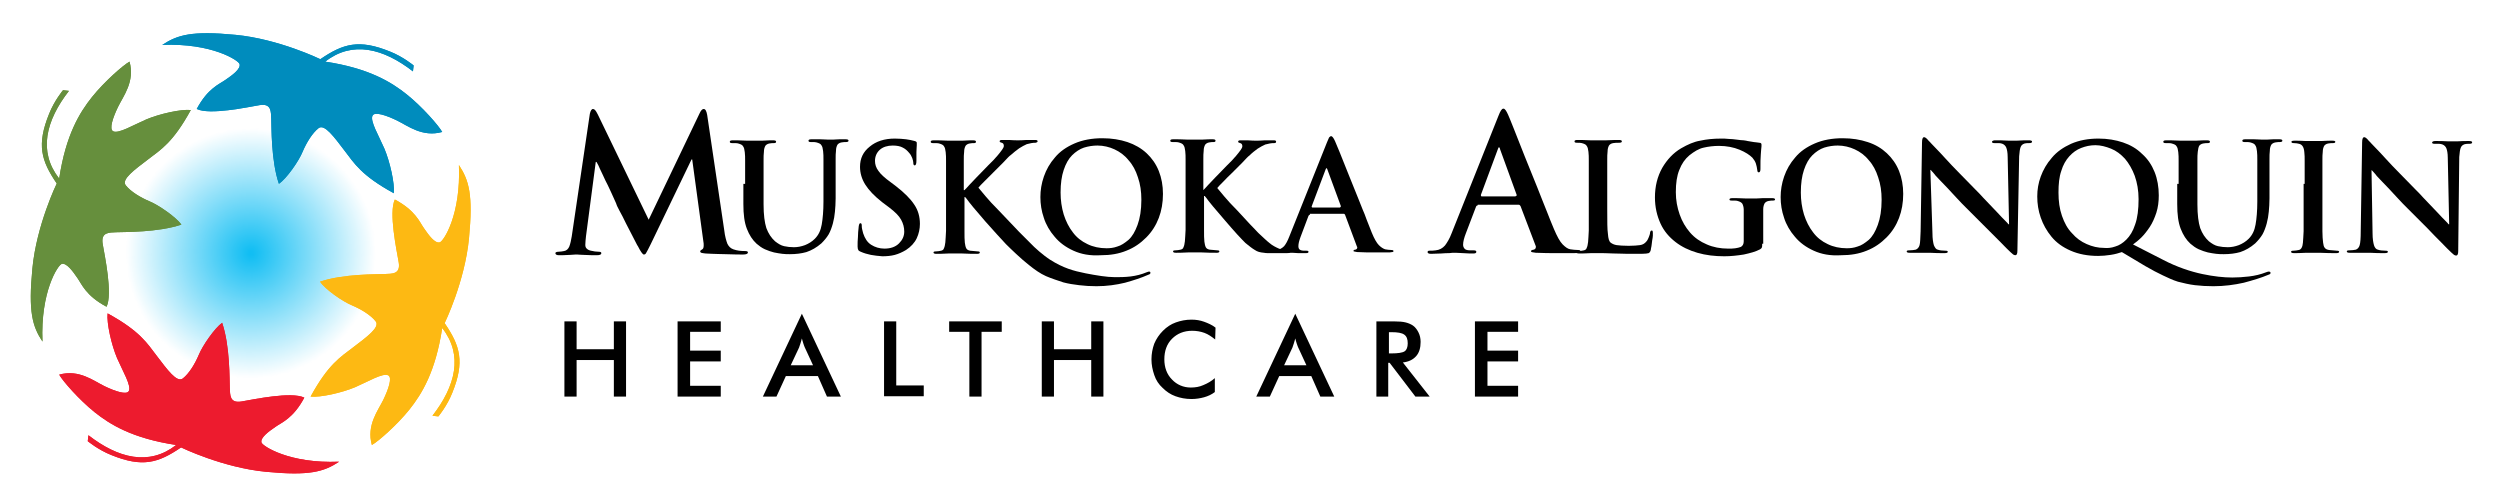 <?xml version="1.0" encoding="utf-8"?>
<!-- Generator: Adobe Illustrator 23.0.0, SVG Export Plug-In . SVG Version: 6.00 Build 0)  -->
<svg version="1.1" id="Layer_1" xmlns="http://www.w3.org/2000/svg" xmlns:xlink="http://www.w3.org/1999/xlink" x="0px" y="0px"
	 width="718px" height="144px" viewBox="0 0 718 144" style="enable-background:new 0 0 718 144;" xml:space="preserve">
<style type="text/css">
	.st0{filter:url(#Adobe_OpacityMaskFilter);}
	.st1{fill:url(#SVGID_2_);}
	.st2{mask:url(#SVGID_1_);fill:#00B9F2;}
	.st3{fill:#668F3D;}
	.st4{fill:#008CBD;}
	.st5{fill:#ED1B2E;}
	.st6{fill:#FDB913;}
</style>
<g>
	<defs>
		<filter id="Adobe_OpacityMaskFilter" filterUnits="userSpaceOnUse" x="36.1" y="36.9" width="71.8" height="71.8">
			
				<feColorMatrix  type="matrix" values="-1 0 0 0 1  0 -1 0 0 1  0 0 -1 0 1  0 0 0 1 0" color-interpolation-filters="sRGB" result="source"/>
		</filter>
	</defs>
	<mask maskUnits="userSpaceOnUse" x="36.1" y="36.9" width="71.8" height="71.8" id="SVGID_1_">
		<g class="st0">
			<radialGradient id="SVGID_2_" cx="72" cy="72.753" r="35.893" gradientUnits="userSpaceOnUse">
				<stop  offset="0" style="stop-color:#000000;stop-opacity:0.95"/>
				<stop  offset="1" style="stop-color:#000000;stop-opacity:0"/>
			</radialGradient>
			<circle class="st1" cx="72" cy="72.8" r="35.9"/>
		</g>
	</mask>
	
		<ellipse transform="matrix(2.930623e-02 -1 1 2.930623e-02 -2.832 142.59)" class="st2" cx="72" cy="72.8" rx="35.9" ry="35.9"/>
	<g>
		<path class="st3" d="M12.2,98.1c-2.9-4.4-4.1-8.5-2.9-21c1.2-12.5,7-24.4,7-24.4c-4.5-6.6-5.8-11.1-2.2-20c1.5-3.8,4-6.8,4-6.8
			l1.7,0.2c-6.6,8.5-8.9,17.4-2.8,25.2c1.9-12.6,5.9-19,9.4-23.4c3.6-4.5,9-9.2,10.8-10.2c1.6,5.7-1.8,9.9-3.3,13
			c-1.5,3.1-2.6,6.4-1.4,7c1.5,0.8,5.8-1.8,9.5-3.4c3.8-1.6,10-3,12.8-2.7c-5.1,9.3-8.5,11.3-12.3,14.2c-3.8,2.9-7.7,5.7-6.4,7.4
			c1.4,1.8,4.2,3.5,6.8,4.6c2.7,1.1,7.7,4.6,9.2,6.7c-6.7,2.3-16.5,2.1-18.6,2.2c-2.1,0.1-4.6-0.1-4,3.4c0.6,3.5,2.9,14.3,1.1,18
			c-6-3.2-7.1-6.5-8.4-8.3c-1.3-1.9-3.1-4.4-4.5-4C16.6,76.2,11.6,83.8,12.2,98.1"/>
		<path class="st3" d="M12.2,98.1c-2.9-4.4-4.1-8.5-2.9-21c1.2-12.5,7-24.4,7-24.4c-4.5-6.6-5.8-11.1-2.2-20c1.5-3.8,4-6.8,4-6.8
			l1.7,0.2c-6.6,8.5-8.9,17.4-2.8,25.2c1.9-12.6,5.9-19,9.4-23.4c3.6-4.5,9-9.2,10.8-10.2c1.6,5.7-1.8,9.9-3.3,13
			c-1.5,3.1-2.6,6.4-1.4,7c1.5,0.8,5.8-1.8,9.5-3.4c3.8-1.6,10-3,12.8-2.7c-5.1,9.3-8.5,11.3-12.3,14.2c-3.8,2.9-7.7,5.7-6.4,7.4
			c1.4,1.8,4.2,3.5,6.8,4.6c2.7,1.1,7.7,4.6,9.2,6.7c-6.7,2.3-16.5,2.1-18.6,2.2c-2.1,0.1-4.6-0.1-4,3.4c0.6,3.5,2.9,14.3,1.1,18
			c-6-3.2-7.1-6.5-8.4-8.3c-1.3-1.9-3.1-4.4-4.5-4C16.6,76.2,11.6,83.8,12.2,98.1z"/>
	</g>
	<g>
		<path class="st4" d="M46.6,12.9c4.4-2.9,8.5-4.1,21-2.9c12.5,1.2,24.4,7,24.4,7c6.6-4.5,11.1-5.8,20-2.2c3.8,1.5,6.8,4,6.8,4
			l-0.2,1.7c-8.5-6.6-17.4-8.9-25.2-2.8c12.6,1.9,19,5.9,23.4,9.4c4.5,3.6,9.2,9,10.2,10.8c-5.7,1.6-9.9-1.8-13-3.3
			c-3.1-1.5-6.4-2.6-7-1.4c-0.8,1.5,1.8,5.8,3.4,9.5c1.6,3.8,3,10,2.7,12.8c-9.3-5.1-11.3-8.5-14.2-12.3c-2.9-3.8-5.7-7.7-7.4-6.4
			c-1.8,1.4-3.5,4.2-4.6,6.8c-1.1,2.7-4.6,7.7-6.8,9.2c-2.3-6.7-2.1-16.5-2.2-18.6c-0.1-2.1,0.1-4.6-3.4-4c-3.5,0.6-14.3,2.9-18,1.1
			c3.2-6,6.5-7.1,8.3-8.4c1.9-1.3,4.4-3.1,4-4.5C68.6,17.4,60.9,12.3,46.6,12.9"/>
		<path class="st4" d="M46.6,12.9c4.4-2.9,8.5-4.1,21-2.9c12.5,1.2,24.4,7,24.4,7c6.6-4.5,11.1-5.8,20-2.2c3.8,1.5,6.8,4,6.8,4
			l-0.2,1.7c-8.5-6.6-17.4-8.9-25.2-2.8c12.6,1.9,19,5.9,23.4,9.4c4.5,3.6,9.2,9,10.2,10.8c-5.7,1.6-9.9-1.8-13-3.3
			c-3.1-1.5-6.4-2.6-7-1.4c-0.8,1.5,1.8,5.8,3.4,9.5c1.6,3.8,3,10,2.7,12.8c-9.3-5.1-11.3-8.5-14.2-12.3c-2.9-3.8-5.7-7.7-7.4-6.4
			c-1.8,1.4-3.5,4.2-4.6,6.8c-1.1,2.7-4.6,7.7-6.8,9.2c-2.3-6.7-2.1-16.5-2.2-18.6c-0.1-2.1,0.1-4.6-3.4-4c-3.5,0.6-14.3,2.9-18,1.1
			c3.2-6,6.5-7.1,8.3-8.4c1.9-1.3,4.4-3.1,4-4.5C68.6,17.4,60.9,12.3,46.6,12.9z"/>
	</g>
	<g>
		<path class="st5" d="M97.4,132.6c-4.4,2.9-8.5,4.1-21,2.9c-12.5-1.2-24.4-7-24.4-7c-6.6,4.5-11.1,5.8-20,2.2c-3.8-1.5-6.8-4-6.8-4
			l0.2-1.7c8.5,6.6,17.4,8.9,25.2,2.8c-12.6-1.9-19-5.9-23.4-9.4c-4.5-3.6-9.2-9-10.2-10.8c5.7-1.6,9.9,1.8,13,3.3
			c3.1,1.5,6.4,2.6,7,1.4c0.8-1.5-1.8-5.8-3.4-9.5c-1.6-3.8-3-10-2.7-12.8c9.3,5.1,11.3,8.5,14.2,12.3c2.9,3.8,5.7,7.7,7.4,6.4
			c1.8-1.4,3.5-4.2,4.6-6.8c1.1-2.7,4.6-7.7,6.7-9.2c2.3,6.7,2.1,16.5,2.2,18.6c0.1,2.1-0.1,4.6,3.4,4c3.5-0.6,14.3-2.9,18-1.1
			c-3.2,6-6.5,7.1-8.3,8.4c-1.9,1.3-4.4,3.1-4,4.5C75.4,128.1,83.1,133.2,97.4,132.6"/>
		<path class="st5" d="M97.4,132.6c-4.4,2.9-8.5,4.1-21,2.9c-12.5-1.2-24.4-7-24.4-7c-6.6,4.5-11.1,5.8-20,2.2c-3.8-1.5-6.8-4-6.8-4
			l0.2-1.7c8.5,6.6,17.4,8.9,25.2,2.8c-12.6-1.9-19-5.9-23.4-9.4c-4.5-3.6-9.2-9-10.2-10.8c5.7-1.6,9.9,1.8,13,3.3
			c3.1,1.5,6.4,2.6,7,1.4c0.8-1.5-1.8-5.8-3.4-9.5c-1.6-3.8-3-10-2.7-12.8c9.3,5.1,11.3,8.5,14.2,12.3c2.9,3.8,5.7,7.7,7.4,6.4
			c1.8-1.4,3.5-4.2,4.6-6.8c1.1-2.7,4.6-7.7,6.7-9.2c2.3,6.7,2.1,16.5,2.2,18.6c0.1,2.1-0.1,4.6,3.4,4c3.5-0.6,14.3-2.9,18-1.1
			c-3.2,6-6.5,7.1-8.3,8.4c-1.9,1.3-4.4,3.1-4,4.5C75.4,128.1,83.1,133.2,97.4,132.6z"/>
	</g>
	<g>
		<path class="st6" d="M131.8,47.4c2.9,4.4,4.1,8.5,2.9,21c-1.2,12.5-7,24.4-7,24.4c4.5,6.6,5.8,11.1,2.2,20c-1.5,3.8-4,6.8-4,6.8
			l-1.7-0.2c6.6-8.5,8.9-17.4,2.8-25.2c-1.9,12.6-5.9,19-9.4,23.4c-3.6,4.5-9,9.2-10.8,10.2c-1.6-5.7,1.8-9.9,3.3-13
			c1.5-3.1,2.6-6.4,1.4-7c-1.5-0.8-5.8,1.8-9.5,3.4c-3.8,1.6-10,3-12.8,2.7c5.1-9.3,8.5-11.3,12.3-14.2c3.8-2.9,7.7-5.7,6.4-7.4
			c-1.4-1.8-4.2-3.5-6.8-4.6c-2.7-1.1-7.7-4.6-9.2-6.8c6.7-2.3,16.5-2.1,18.6-2.2c2.1-0.1,4.6,0.1,4-3.4c-0.6-3.5-2.9-14.3-1.1-18
			c6,3.2,7.1,6.5,8.4,8.3c1.3,1.9,3.1,4.4,4.5,4C127.4,69.3,132.4,61.7,131.8,47.4"/>
		<path class="st6" d="M131.8,47.4c2.9,4.4,4.1,8.5,2.9,21c-1.2,12.5-7,24.4-7,24.4c4.5,6.6,5.8,11.1,2.2,20c-1.5,3.8-4,6.8-4,6.8
			l-1.7-0.2c6.6-8.5,8.9-17.4,2.8-25.2c-1.9,12.6-5.9,19-9.4,23.4c-3.6,4.5-9,9.2-10.8,10.2c-1.6-5.7,1.8-9.9,3.3-13
			c1.5-3.1,2.6-6.4,1.4-7c-1.5-0.8-5.8,1.8-9.5,3.4c-3.8,1.6-10,3-12.8,2.7c5.1-9.3,8.5-11.3,12.3-14.2c3.8-2.9,7.7-5.7,6.4-7.4
			c-1.4-1.8-4.2-3.5-6.8-4.6c-2.7-1.1-7.7-4.6-9.2-6.8c6.7-2.3,16.5-2.1,18.6-2.2c2.1-0.1,4.6,0.1,4-3.4c-0.6-3.5-2.9-14.3-1.1-18
			c6,3.2,7.1,6.5,8.4,8.3c1.3,1.9,3.1,4.4,4.5,4C127.4,69.3,132.4,61.7,131.8,47.4z"/>
	</g>
	<g>
		<g>
			<path d="M169.4,32.7c0.2-0.9,0.5-1.4,0.9-1.4c0.2,0,0.4,0.1,0.6,0.3c0.2,0.2,0.5,0.7,0.8,1.3l14.6,30.2l14.6-30.5
				c0.4-0.9,0.8-1.3,1.2-1.3c0.5,0,0.8,0.6,1,1.7l4.9,33.1c0.2,1.8,0.6,3.1,0.9,3.9c0.4,0.8,0.9,1.3,1.7,1.6
				c1.1,0.4,2.2,0.5,3.3,0.5c0.6,0,0.9,0.1,0.9,0.4c0,0.4-0.5,0.6-1.4,0.6c-0.8,0-2.5,0-5.1-0.1c-1.6,0-2.8-0.1-3.6-0.1
				c-0.8,0-1.5-0.1-2.1-0.1c-0.6-0.1-1-0.1-1.2-0.2c-0.2-0.1-0.3-0.2-0.3-0.4c0-0.2,0.2-0.4,0.6-0.6c0.2-0.1,0.4-0.4,0.4-1.1
				c0-0.4,0-0.8-0.1-1.2l-3.2-23.5h-0.2l-11.7,24.3c-0.6,1.3-1.1,2.1-1.3,2.5c-0.2,0.4-0.4,0.5-0.7,0.5c-0.3,0-0.9-0.8-1.7-2.4
				c-0.1-0.1-0.1-0.2-0.2-0.3c-1.4-2.7-2.5-4.8-3.2-6.2c-0.7-1.4-1.3-2.7-1.9-3.7c-0.6-1.1-0.9-1.8-1-2.2c-0.2-0.5-0.7-1.5-1.4-3.1
				c-0.7-1.6-1.3-2.7-1.6-3.3c-0.7-1.6-1.3-2.7-1.6-3.4c-0.3-0.7-0.6-1.4-1-2h-0.2l-2.8,21.3c-0.1,1-0.2,1.8-0.2,2.5
				c0,0.5,0.1,0.8,0.4,1.1c0.3,0.3,0.7,0.5,1.2,0.6c0.8,0.2,1.6,0.3,2.2,0.3c0.5,0,0.8,0.1,0.8,0.4c0,0.4-0.4,0.6-1.3,0.6
				c-0.9,0-2.2,0-3.9-0.1c-0.8,0-1.4-0.1-1.7-0.1c-0.2,0-0.9,0-2,0.1c-1.6,0.1-2.7,0.1-3.3,0.1c-0.6,0-1-0.2-1-0.6
				c0-0.2,0.3-0.4,0.9-0.4c0.5,0,1.1-0.1,1.6-0.2c0.7-0.1,1.2-0.6,1.5-1.3c0.3-0.8,0.5-1.7,0.7-2.9L169.4,32.7z"/>
			<path d="M214,52.8c0-3.5,0-5.7,0-6.6c0-0.9,0-1.8-0.1-2.5c-0.1-0.8-0.2-1.3-0.5-1.7c-0.2-0.4-0.7-0.6-1.4-0.8
				c-0.3-0.1-0.9-0.1-1.7-0.1c-0.5,0-0.7-0.1-0.7-0.4c0-0.3,0.3-0.4,0.9-0.4c0.8,0,2.1,0,4,0.1c1.2,0,2,0,2.3,0c0.3,0,1.1,0,2.1,0
				c1.5-0.1,2.6-0.1,3.1-0.1c0.6,0,0.9,0.1,0.9,0.4c0,0.3-0.2,0.4-0.7,0.4c-0.3,0-0.7,0-1.2,0.1c-0.6,0.1-1,0.4-1.2,0.7
				c-0.2,0.4-0.4,0.9-0.4,1.7c-0.1,0.7-0.1,1.5-0.1,2.5c0,0.9,0,3.2,0,6.6v6c0,3,0.3,5.2,0.8,6.8c0.6,1.6,1.4,2.8,2.5,3.8
				c0.9,0.7,1.7,1.2,2.6,1.4c0.9,0.2,1.8,0.3,2.8,0.3c1.1,0,2.1-0.2,3.2-0.6c1-0.4,2-1,2.8-1.8c1.1-1.1,1.7-2.4,2-4.1
				c0.3-1.7,0.5-3.9,0.5-6.6v-5.4c0-3.5,0-5.7,0-6.6c0-0.9,0-1.8-0.1-2.5c-0.1-0.8-0.2-1.3-0.5-1.7c-0.2-0.4-0.7-0.6-1.4-0.8
				c-0.1,0-0.4-0.1-0.7-0.1c-0.3,0-0.6,0-0.9,0c-0.5,0-0.7-0.1-0.7-0.4c0-0.3,0.3-0.4,0.9-0.4c0.7,0,1.5,0,2.4,0
				c0.9,0,1.7,0.1,2.4,0.1c0.1,0,0.1,0,0.1,0c0.1,0,0.5,0,1.2,0c0.6,0,1.2-0.1,1.9-0.1c0.7,0,1.3,0,1.7,0c0.6,0,0.9,0.1,0.9,0.4
				c0,0.3-0.3,0.4-0.8,0.4c-0.3,0-0.7,0-1.2,0.1c-0.6,0.1-1,0.4-1.2,0.7c-0.2,0.4-0.4,0.9-0.4,1.7c-0.1,0.7-0.1,1.5-0.1,2.5
				c0,0.9,0,3.2,0,6.6v4.6c0,1.4-0.1,2.7-0.2,3.8c-0.1,1.1-0.3,2.3-0.6,3.4c-0.3,1.1-0.7,2.2-1.2,3.1c-0.6,1-1.3,1.8-2.1,2.6
				c-1.4,1.2-2.8,2-4.3,2.5c-1.4,0.4-3,0.6-4.7,0.6c-0.7,0-1.5,0-2.2-0.1c-0.7-0.1-1.5-0.2-2.4-0.4c-0.8-0.2-1.7-0.5-2.6-0.9
				c-0.9-0.4-1.7-1-2.4-1.6c-1.2-1.1-2.1-2.5-2.8-4.3c-0.7-1.8-1-4.1-1-7.1V52.8z"/>
			<path d="M250.1,73.2c-1-0.2-2-0.5-2.9-0.9c-0.3-0.1-0.6-0.3-0.7-0.5c-0.1-0.2-0.2-0.5-0.2-1c0-0.9,0-1.8,0.1-2.7
				c0-1,0.1-1.9,0.2-2.8v-0.1c0.1-0.7,0.2-1.1,0.5-1.1c0.2,0,0.3,0.1,0.3,0.2c0.1,0.1,0.1,0.3,0.1,0.5c0,0.3,0,0.6,0.1,1
				c0.1,0.4,0.2,0.8,0.3,1.2c0.5,1.5,1.2,2.6,2.3,3.3c1.1,0.7,2.4,1.1,3.8,1.1c1.8,0,3.2-0.5,4.2-1.5c1-1,1.5-2.1,1.5-3.4
				c0-1.2-0.3-2.3-0.9-3.4c-0.6-1.1-1.7-2.2-3.4-3.5l-2-1.5c-2.3-1.8-3.9-3.5-4.9-5.1c-1-1.6-1.5-3.3-1.5-5.1c0-2.4,0.9-4.3,2.8-5.8
				c1.8-1.5,4.2-2.3,7.2-2.3c1.2,0,2.3,0.1,3.2,0.2c0.9,0.1,1.7,0.3,2.5,0.5c0.4,0.1,0.6,0.3,0.6,0.5c0,0.1,0,0.3,0,0.7
				c0,0.6-0.1,1.2-0.1,2c0,0.7,0,1.6,0,2.5c0,0.9-0.2,1.3-0.5,1.3c-0.3,0-0.4-0.3-0.4-0.8c0-0.3-0.1-0.7-0.3-1.3
				c-0.2-0.5-0.5-1.1-0.9-1.5c-0.5-0.6-1-1.1-1.8-1.5c-0.7-0.4-1.7-0.6-2.9-0.6c-1.5,0-2.8,0.4-3.7,1.2c-0.9,0.8-1.4,1.9-1.4,3.2
				c0,1,0.3,2,1,2.9c0.6,0.9,1.8,2,3.6,3.3l1.2,0.9c2.6,2,4.4,3.8,5.5,5.5c1.1,1.6,1.6,3.5,1.6,5.5c0,1.4-0.3,2.8-0.9,4.1
				c-0.6,1.3-1.7,2.5-3.1,3.4c-1,0.6-2.1,1.1-3.2,1.4c-1.1,0.3-2.4,0.4-3.6,0.4C252.2,73.5,251.1,73.4,250.1,73.2z"/>
			<path d="M301.6,74.6c3.8,2.4,6.7,3.2,10.2,3.9c3.1,0.6,6.1,1.1,8.4,1.1c1.4,0,2.8,0,4.5-0.2c1.6-0.2,3.2-0.6,4.6-1.2
				c0.1,0,0.2-0.1,0.3-0.1c0.2-0.1,0.4-0.1,0.4-0.1c0.3,0,0.4,0.1,0.4,0.4c0,0.2-0.2,0.4-0.6,0.5c-2,0.9-4.2,1.6-6.7,2.3
				c-2.5,0.6-5.2,1-8.2,1c-1.8,0-3.4-0.1-5-0.3c-1.6-0.2-3-0.4-4.5-0.8c-1.5-0.5-3.4-1.1-5-1.8c-1.6-0.7-3.3-1.9-4.9-3.2
				c-2.2-1.7-5.3-4.7-6.6-6c-0.4-0.4-4.6-5-5.9-6.5c-1.3-1.5-2.5-2.9-3.5-4.1c-1-1.2-1.6-2-1.8-2.3l-0.5-0.6h-0.2v3.9
				c0,2.6,0,4.5,0,5.9c0,1.4,0,2.5,0.1,3.3c0.1,0.7,0.2,1.2,0.4,1.6c0.2,0.4,0.6,0.6,1.1,0.7c0.3,0,0.7,0.1,1.1,0.1
				c0.4,0,0.7,0.1,1.1,0.1c0.4,0,0.6,0.1,0.6,0.3c0,0.3-0.3,0.4-0.8,0.4c-1.1,0-2.5,0-4.3-0.1c-1,0-1.6,0-1.9,0c-0.2,0-0.9,0-2,0
				c-1.7,0.1-2.8,0.1-3.4,0.1c-0.6,0-0.9-0.1-0.9-0.4c0-0.2,0.2-0.3,0.7-0.3c0.5,0,1-0.1,1.5-0.2c0.4-0.1,0.7-0.3,0.8-0.7
				c0.2-0.4,0.3-0.9,0.4-1.7c0.1-0.8,0.1-1.9,0.2-3.3c0-1.4,0-3.3,0-5.9v-7.6c0-3.5,0-5.7,0-6.6c0-0.9,0-1.8-0.1-2.5
				c-0.1-0.8-0.2-1.3-0.5-1.7c-0.2-0.4-0.7-0.6-1.4-0.8c-0.3-0.1-0.9-0.1-1.7-0.1c-0.5,0-0.7-0.1-0.7-0.4c0-0.3,0.3-0.4,0.9-0.4
				c1,0,2.4,0,4.1,0.1c1,0,1.6,0,1.9,0c0.3,0,1.1,0,2.2,0c1.5-0.1,2.5-0.1,3-0.1c0.6,0,0.9,0.1,0.9,0.4c0,0.3-0.2,0.4-0.6,0.4
				c-0.3,0-0.7,0-1.2,0.1c-0.6,0.1-1,0.4-1.2,0.7c-0.2,0.4-0.4,0.9-0.4,1.7c-0.1,0.7-0.1,1.5-0.1,2.5c0,0.9,0,3.2,0,6.6v1.9h0.2
				c0.3-0.3,0.8-0.8,1.5-1.6c0.7-0.8,1.4-1.4,1.9-2c1.5-1.5,2.6-2.7,3.4-3.5c0.6-0.6,1.1-1.1,1.5-1.5c0.4-0.4,0.6-0.7,0.8-0.9
				l0.2-0.2c0.7-0.8,1.2-1.5,1.5-1.9c0.3-0.4,0.5-0.8,0.5-1.1c0-0.5-0.2-0.8-0.6-0.9c-0.4-0.1-0.6-0.2-0.6-0.4
				c0-0.3,0.2-0.4,0.7-0.4c0.3,0,0.9,0,2,0c1.2,0.1,2,0.1,2.5,0.1c0.5,0,1.4,0,2.5-0.1c1.1,0,2,0,2.5,0c0.5,0,0.7,0.1,0.7,0.4
				c0,0.3-0.6,0.4-0.6,0.4c-0.3,0-0.7,0-1.2,0.1c-0.5,0.1-0.9,0.2-1.3,0.3c-0.7,0.3-1.4,0.7-2.2,1.2c-0.7,0.5-1.6,1.2-2.5,2
				c-0.2,0.1-0.9,0.8-2,2c-1.2,1.2-2.2,2.2-3,3c-0.8,0.8-1.6,1.6-2.5,2.5c-0.8,0.8-1.4,1.4-1.7,1.8c0.3,0.4,1,1.2,2,2.4
				c1,1.2,2.2,2.5,3.7,4c1.4,1.5,5.6,5.9,6,6.3c0,0,2.5,2.5,3.3,3.3C297,71,299.7,73.4,301.6,74.6z"/>
			<path d="M308.3,72c-2.2-1-4-2.3-5.4-4c-1.4-1.6-2.5-3.5-3.1-5.4c-0.7-2-1-4-1-6c0-1.9,0.3-3.9,1-5.9c0.7-2,1.7-3.8,3.2-5.5
				c1.4-1.7,3.3-3,5.6-4c2.3-1,5-1.5,8-1.5c2.7,0,5.1,0.4,7.2,1.1c2.1,0.7,4,1.8,5.5,3.2s2.7,3.1,3.5,5.1c0.8,2,1.2,4.2,1.2,6.6
				c0,2.5-0.4,4.8-1.2,6.9c-0.8,2.1-2,4-3.6,5.6c-1.6,1.6-3.4,2.9-5.7,3.8c-2.2,0.9-4.6,1.3-7.3,1.3C313,73.5,310.5,73,308.3,72z
				 M320.9,70.8c1.1-0.3,2.1-1,3.2-1.9c1.1-1,1.9-2.4,2.6-4.3c0.7-1.9,1.1-4.3,1.1-7.2c0-2.4-0.3-4.5-1-6.5
				c-0.6-1.9-1.5-3.6-2.7-4.9c-1.1-1.4-2.5-2.4-4-3.1c-1.5-0.7-3.2-1.1-4.9-1.1c-1.3,0-2.6,0.2-3.9,0.6c-1.2,0.4-2.4,1.2-3.4,2.2
				c-1,1-1.8,2.4-2.4,4.2c-0.6,1.8-0.9,3.9-0.9,6.5c0,2.2,0.3,4.3,0.9,6.3c0.6,1.9,1.5,3.7,2.6,5.1c1.1,1.5,2.5,2.6,4.2,3.4
				c1.6,0.8,3.5,1.2,5.5,1.2C318.8,71.3,319.8,71.2,320.9,70.8z"/>
			<path d="M345.3,54.7h0.2c0.3-0.3,0.8-0.8,1.5-1.6c0.7-0.8,1.4-1.4,1.9-2c1.5-1.5,2.6-2.7,3.4-3.5c0.6-0.6,1.1-1.1,1.5-1.5
				c0.4-0.4,0.6-0.7,0.8-0.9l0.2-0.2c0.7-0.8,1.2-1.5,1.5-1.9c0.3-0.4,0.5-0.8,0.5-1.1c0-0.5-0.2-0.8-0.6-0.9
				c-0.4-0.1-0.6-0.2-0.6-0.4c0-0.3,0.2-0.4,0.7-0.4c0.3,0,0.9,0,2,0c1.2,0.1,2,0.1,2.5,0.1c0.5,0,1.4,0,2.5-0.1c1.1,0,2,0,2.5,0
				c0.5,0,0.7,0.1,0.7,0.4c0,0.3-0.2,0.4-0.6,0.4c-0.3,0-0.7,0-1.2,0.1c-0.5,0.1-0.9,0.2-1.3,0.3c-0.7,0.3-1.4,0.7-2.2,1.2
				c-0.7,0.5-1.6,1.2-2.4,2c-0.2,0.1-0.9,0.8-2,2c-1.2,1.2-2.2,2.2-3,3c-0.8,0.8-1.7,1.6-2.5,2.5c-0.8,0.8-1.4,1.4-1.7,1.8
				c0.3,0.4,1,1.2,2,2.4c1,1.2,2.2,2.5,3.7,4c1.4,1.5,2.7,2.9,3.7,4c1.1,1.1,1.8,1.9,2.2,2.3l0.3,0.3c1.2,1.1,2.2,2.1,3.1,2.8
				c0.8,0.7,1.8,1.2,2.7,1.6c1.1,0.4,2,0.6,2.7,0.6c0.4,0,0.6,0.1,0.6,0.3c0,0.3-0.3,0.4-1,0.4h-3.7c-0.8,0-1.3,0-1.7,0
				c-0.4,0-0.8,0-1.2-0.1c-1.1-0.1-1.9-0.3-2.6-0.8c-0.7-0.4-1.6-1.1-2.7-2c-0.4-0.4-1.2-1.2-2.3-2.4c-1.1-1.2-2.3-2.6-3.6-4.1
				c-1.3-1.5-2.5-2.9-3.5-4.1c-1-1.2-1.6-2-1.8-2.3l-0.5-0.6h-0.2v3.9c0,2.6,0,4.5,0,5.9c0,1.4,0,2.5,0.1,3.3
				c0.1,0.7,0.2,1.2,0.4,1.6c0.2,0.4,0.6,0.6,1.1,0.7c0.3,0,0.7,0.1,1.1,0.1c0.4,0,0.7,0.1,1.1,0.1c0.4,0,0.6,0.1,0.6,0.3
				c0,0.3-0.3,0.4-0.8,0.4c-1.1,0-2.5,0-4.3-0.1c-1,0-1.6,0-1.9,0c-0.2,0-0.9,0-2,0c-1.7,0.1-2.8,0.1-3.4,0.1
				c-0.6,0-0.9-0.1-0.9-0.4c0-0.2,0.2-0.3,0.7-0.3c0.5,0,1-0.1,1.5-0.2c0.4-0.1,0.7-0.3,0.8-0.7c0.2-0.4,0.3-0.9,0.4-1.7
				c0.1-0.8,0.1-1.9,0.2-3.3c0-1.4,0-3.3,0-5.9v-7.6c0-3.5,0-5.7,0-6.6c0-0.9,0-1.8-0.1-2.5c-0.1-0.8-0.2-1.3-0.5-1.7
				c-0.2-0.4-0.7-0.6-1.4-0.8c-0.3-0.1-0.9-0.1-1.7-0.1c-0.5,0-0.7-0.1-0.7-0.4c0-0.3,0.3-0.4,0.9-0.4c1,0,2.4,0,4.1,0.1
				c1,0,1.6,0,1.9,0c0.3,0,1.1,0,2.2,0c1.5-0.1,2.5-0.1,3-0.1c0.6,0,0.9,0.1,0.9,0.4c0,0.3-0.2,0.4-0.6,0.4c-0.3,0-0.7,0-1.2,0.1
				c-0.6,0.1-1,0.4-1.2,0.7c-0.2,0.4-0.4,0.9-0.4,1.7c-0.1,0.7-0.1,1.5-0.1,2.5c0,0.9,0,3.2,0,6.6V54.7z"/>
			<path d="M376.2,61.7c-0.2,0-0.3,0.1-0.4,0.3l-2.3,6.1c-0.4,1.1-0.6,1.9-0.6,2.6c0,0.4,0.1,0.8,0.4,1c0.3,0.2,0.7,0.3,1.3,0.3h0.6
				c0.4,0,0.6,0.1,0.6,0.3c0,0.3-0.2,0.4-0.7,0.4c-0.5,0-1.3,0-2.3,0c-1.1-0.1-1.9-0.1-2.2-0.1c-0.1,0-0.4,0-0.9,0c-0.4,0-1,0-1.8,0
				c-0.8,0-1.6,0-2.3,0c-0.5,0-0.8-0.1-0.8-0.4c0-0.2,0.2-0.3,0.5-0.3c0.4,0,0.9,0,1.3-0.1c0.9-0.1,1.6-0.5,2.2-1.1
				c0.5-0.6,1-1.5,1.5-2.8l10.8-27c0.3-0.7,0.5-1.1,0.6-1.4c0.2-0.2,0.4-0.4,0.6-0.4c0.3,0,0.7,0.5,1.1,1.4c0.2,0.4,0.6,1.5,1.3,3.1
				c0.7,1.7,1.5,3.8,2.6,6.5c2.5,6.1,3.8,9.5,4.1,10.2c0.3,0.7,0.7,1.6,1.1,2.8c0.5,1.2,1,2.5,1.5,3.8c0.7,1.7,1.4,2.9,2,3.5
				c0.6,0.6,1.2,1,1.8,1.2c0.6,0.1,1.2,0.2,1.8,0.2c0.4,0,0.6,0.1,0.6,0.3c0,0.2-0.1,0.3-0.4,0.3c-0.3,0.1-0.8,0.1-1.6,0.1
				c-1.3,0-2.5,0-3.8,0c-1.2,0-2.7,0-4.4-0.1h-0.2c-0.7-0.1-1.1-0.2-1.1-0.3c0-0.2,0.2-0.4,0.6-0.4c0.3-0.1,0.5-0.3,0.5-0.6
				c0-0.1,0-0.2-0.1-0.3l-3.4-9.1c-0.1-0.2-0.2-0.3-0.4-0.3H376.2z M384.9,59.5c0.1,0,0.2-0.1,0.2-0.3l-3.9-10.6v0
				c-0.1-0.2-0.1-0.3-0.2-0.3c-0.1,0-0.2,0.1-0.3,0.4l-4,10.6c0,0.2,0.1,0.3,0.2,0.3H384.9z"/>
			<path d="M424.4,59c-0.2,0-0.4,0.1-0.5,0.4L421,67c-0.5,1.3-0.8,2.4-0.8,3.3c0,0.5,0.2,0.9,0.5,1.2c0.3,0.3,0.9,0.4,1.7,0.4h0.8
				c0.5,0,0.8,0.1,0.8,0.4c0,0.4-0.3,0.5-0.9,0.5c-0.7,0-1.6,0-2.9-0.1c-1.4-0.1-2.3-0.1-2.8-0.1c-0.1,0-0.5,0-1.2,0.1
				c-0.5,0-1.3,0-2.3,0.1c-1,0-1.9,0.1-2.9,0.1c-0.7,0-1-0.2-1-0.5c0-0.3,0.2-0.4,0.6-0.4c0.5,0,1.1,0,1.7-0.1
				c1.1-0.1,2-0.6,2.7-1.4c0.6-0.8,1.3-1.9,1.9-3.5l13.4-33.6c0.3-0.8,0.6-1.4,0.8-1.7c0.2-0.3,0.4-0.5,0.7-0.5
				c0.4,0,0.8,0.6,1.3,1.7c0.2,0.5,0.8,1.8,1.6,3.9c0.8,2.1,1.9,4.8,3.2,8.1c3.1,7.6,4.8,11.9,5.1,12.7c0.3,0.8,0.8,2,1.4,3.5
				c0.6,1.5,1.2,3.1,1.9,4.7c0.9,2.1,1.7,3.6,2.5,4.4c0.8,0.8,1.5,1.3,2.2,1.4c0.7,0.1,1.5,0.2,2.2,0.2c0.5,0,0.7,0.1,0.7,0.4
				c0,0.2-0.2,0.4-0.5,0.4c-0.3,0.1-1,0.1-2,0.1c-1.6,0-3.2,0-4.7,0c-1.5,0-3.3,0-5.4-0.1h-0.2c-0.9-0.1-1.4-0.2-1.4-0.4
				c0-0.3,0.2-0.4,0.8-0.5c0.4-0.1,0.6-0.4,0.6-0.8c0-0.1,0-0.3-0.1-0.4l-4.3-11.3c-0.1-0.2-0.3-0.4-0.5-0.4H424.4z M435.3,56.3
				c0.2,0,0.3-0.1,0.3-0.3l-4.8-13.2v-0.1c-0.1-0.3-0.2-0.4-0.3-0.4c-0.1,0-0.2,0.2-0.3,0.5l-4.9,13.2c0,0.2,0.1,0.4,0.2,0.4H435.3z
				"/>
			<path d="M461.6,60.4c0,3.2,0,5.5,0.2,6.8c0.1,1.3,0.3,2.1,0.8,2.5c0.4,0.3,1,0.6,1.7,0.7s1.9,0.2,3.5,0.2c1.4,0,2.4-0.1,3.2-0.2
				s1.4-0.5,1.8-1c0.3-0.3,0.5-0.7,0.7-1.2c0.2-0.5,0.4-1,0.4-1.4c0.1-0.4,0.2-0.6,0.5-0.6c0.2,0,0.3,0.2,0.3,0.7c0,0.1,0,0.4,0,0.8
				c0,0.4-0.1,0.8-0.2,1.4c-0.1,0.6-0.1,1.1-0.2,1.6c-0.1,0.5-0.2,0.9-0.2,1.1c-0.1,0.5-0.4,0.8-0.6,0.9c-0.3,0.1-1,0.2-2.1,0.2
				c-1.5,0-2.9,0-4,0c-1.1,0-2.5-0.1-4-0.1c-1.9-0.1-3.4-0.1-4.4-0.1c-0.2,0-0.9,0-2,0c-1.7,0.1-2.8,0.1-3.4,0.1
				c-0.6,0-0.9-0.1-0.9-0.4c0-0.2,0.2-0.3,0.7-0.3c0.5,0,1-0.1,1.5-0.2c0.4-0.1,0.7-0.3,0.8-0.7c0.2-0.4,0.3-0.9,0.4-1.7
				c0.1-0.8,0.1-1.9,0.2-3.3c0-1.4,0-3.3,0-5.9v-7.6c0-3.5,0-5.7,0-6.6c0-0.9,0-1.8-0.1-2.5c-0.1-0.8-0.2-1.3-0.5-1.7
				c-0.2-0.4-0.7-0.6-1.4-0.8c-0.3-0.1-0.8-0.1-1.4-0.1c-0.5,0-0.7-0.1-0.7-0.4c0-0.3,0.3-0.4,0.9-0.4c0.7,0,1.9,0,3.7,0.1
				c1.2,0,1.9,0,2.2,0c0.2,0,1,0,2.3,0c1.8-0.1,3-0.1,3.6-0.1c0.6,0,0.9,0.1,0.9,0.4c0,0.3-0.3,0.4-0.8,0.4c-0.6,0-1.2,0-1.7,0.1
				c-0.6,0.1-1,0.4-1.2,0.7c-0.2,0.4-0.4,0.9-0.4,1.7c-0.1,0.7-0.1,1.5-0.1,2.5c0,0.9,0,3.2,0,6.6V60.4z"/>
			<path d="M506.1,70c0,0.6,0,0.9-0.1,1.1c-0.1,0.2-0.2,0.3-0.5,0.5c-1.3,0.7-2.9,1.1-4.7,1.5c-1.9,0.3-3.7,0.5-5.6,0.5
				c-2.7,0-5.3-0.3-7.7-1c-2.4-0.7-4.5-1.7-6.3-3.1c-1.8-1.4-3.3-3.1-4.3-5.3c-1-2.2-1.6-4.7-1.6-7.5c0-3.2,0.7-6,2.1-8.5
				c1.4-2.4,3.2-4.3,5.4-5.6c1.9-1.1,3.7-1.9,5.5-2.2c1.8-0.4,3.8-0.6,6-0.6c0.7,0,1.4,0,2.2,0.1c0.7,0,1.5,0.1,2.3,0.2
				s1.5,0.2,2,0.2c0.5,0.1,0.9,0.1,1.1,0.2c0.6,0.1,1.2,0.2,1.8,0.3c0.6,0.1,1.2,0.1,1.6,0.2c0.4,0,0.6,0.2,0.6,0.5
				c0,0.1,0,0.2,0,0.5c-0.1,0.6-0.1,1.4-0.2,2.4c-0.1,1-0.1,2.4-0.1,4.2c0,0.6-0.2,0.9-0.5,0.9c-0.2,0-0.4-0.2-0.4-0.6
				c-0.1-0.7-0.2-1.3-0.4-1.9c-0.2-0.6-0.5-1.1-1-1.7c-0.8-0.8-2-1.6-3.7-2.3c-1.7-0.7-3.7-1.1-5.9-1.1c-1.6,0-3.1,0.2-4.4,0.5
				c-1.4,0.3-2.7,1.1-4.1,2.2c-1.3,1.1-2.2,2.4-2.9,4.2c-0.7,1.7-1,3.8-1,6.4c0,2.3,0.4,4.4,1.1,6.4c0.7,2,1.7,3.7,3,5.2
				c1.3,1.5,2.9,2.6,4.8,3.4c1.8,0.8,3.9,1.2,6.1,1.2c0.8,0,1.5,0,2.1-0.1c0.6-0.1,1.1-0.2,1.6-0.4c0.5-0.3,0.8-0.8,0.8-1.6v-4
				c0-2.5,0-4.2,0-5.1c0-0.7-0.2-1.3-0.4-1.7c-0.3-0.4-0.7-0.6-1.4-0.8c-0.3-0.1-0.9-0.1-1.7-0.1c-0.4,0-0.6-0.1-0.6-0.3
				c0-0.3,0.3-0.4,0.9-0.4c0.8,0,2.1,0,3.9,0.1c1.3,0,2,0,2.3,0c0.3,0,1.2,0,2.5-0.1c1.1,0,2,0,2.6,0c0.6,0,0.9,0.1,0.9,0.4
				c0,0.2-0.2,0.3-0.6,0.3c-0.3,0-0.6,0-1.2,0.1c-0.6,0.1-1,0.4-1.2,0.7c-0.2,0.4-0.4,0.9-0.4,1.7c0,0.9,0,2.6,0,5.2V70z"/>
			<path d="M520.9,72c-2.2-1-4-2.3-5.4-4c-1.4-1.6-2.5-3.5-3.1-5.4c-0.7-2-1-4-1-6c0-1.9,0.3-3.9,1-5.9c0.7-2,1.7-3.8,3.2-5.5
				c1.4-1.7,3.3-3,5.6-4c2.3-1,5-1.5,8-1.5c2.7,0,5.1,0.4,7.2,1.1c2.2,0.7,4,1.8,5.5,3.2c1.5,1.4,2.7,3.1,3.5,5.1
				c0.8,2,1.2,4.2,1.2,6.6c0,2.5-0.4,4.8-1.2,6.9c-0.8,2.1-2,4-3.6,5.6c-1.6,1.6-3.4,2.9-5.7,3.8c-2.2,0.9-4.6,1.3-7.3,1.3
				C525.6,73.5,523.1,73,520.9,72z M533.5,70.8c1.1-0.3,2.1-1,3.2-1.9c1.1-1,1.9-2.4,2.6-4.3c0.7-1.9,1.1-4.3,1.1-7.2
				c0-2.4-0.3-4.5-1-6.5c-0.6-1.9-1.5-3.6-2.7-4.9c-1.1-1.4-2.5-2.4-4-3.1c-1.5-0.7-3.2-1.1-4.9-1.1c-1.3,0-2.6,0.2-3.9,0.6
				c-1.2,0.4-2.4,1.2-3.4,2.2c-1,1-1.8,2.4-2.4,4.2c-0.6,1.8-0.9,3.9-0.9,6.5c0,2.2,0.3,4.3,0.9,6.3c0.6,1.9,1.5,3.7,2.6,5.1
				c1.1,1.5,2.5,2.6,4.2,3.4c1.6,0.8,3.5,1.2,5.5,1.2C531.4,71.3,532.4,71.2,533.5,70.8z"/>
			<path d="M555,67c0,1.6,0.2,2.7,0.4,3.4c0.3,0.7,0.6,1.2,1.1,1.3c0.6,0.2,1.3,0.3,2.2,0.3c0.5,0,0.7,0.1,0.7,0.3
				c0,0.3-0.3,0.4-1,0.4c-1.2,0-2.6,0-4.1-0.1c-0.5,0-0.9,0-1.2,0c-0.1,0-0.4,0-0.7,0c-0.4,0-1,0-1.7,0c-0.8,0-1.5,0-2.2,0
				c-0.6,0-0.9-0.1-0.9-0.4c0-0.2,0.2-0.3,0.7-0.3c0.8,0,1.4-0.1,1.9-0.2c0.5-0.2,0.9-0.6,1.1-1.3c0.2-0.7,0.2-2,0.3-4l0.4-25.5
				c0-1,0.2-1.5,0.6-1.5c0.3,0,0.7,0.3,1.2,0.9c0.1,0.2,0.3,0.3,0.4,0.4c0,0,0.5,0.6,1.5,1.6c1,1,2,2.1,3.1,3.3
				c1.1,1.2,2.4,2.6,4,4.2c1.6,1.7,3.2,3.2,4.6,4.7c0.7,0.7,1.4,1.4,2.1,2.2c0.8,0.8,2.2,2.3,4.2,4.4c0.9,1,1.7,1.8,2.2,2.3
				c0.5,0.5,0.8,0.8,0.9,1h0.2l-0.4-19.3c0-1.3-0.2-2.2-0.4-2.7c-0.2-0.5-0.6-0.9-1.1-1.1c-0.3-0.1-0.6-0.2-1-0.2
				c-0.4,0-0.8,0-1.3,0c-0.5,0-0.7-0.1-0.7-0.4c0-0.1,0.1-0.2,0.3-0.3c0.2-0.1,0.5-0.1,0.8-0.1c0.9,0,2.2,0,3.7,0.1
				c0.7,0,1.2,0,1.5,0c0.1,0,0.3,0,0.8,0c1.3-0.1,2.5-0.1,3.4-0.1c0.3,0,0.6,0,0.8,0.1c0.2,0.1,0.2,0.2,0.2,0.3
				c0,0.3-0.3,0.4-0.8,0.4c-0.5,0-0.9,0-1.3,0.1c-0.6,0.2-1,0.5-1.2,1.1c-0.2,0.5-0.3,1.4-0.4,2.6l-0.5,27.1c0,0.9-0.2,1.3-0.6,1.3
				c-0.2,0-0.4-0.1-0.6-0.2c-0.2-0.2-0.5-0.4-0.8-0.7c-0.7-0.6-1.6-1.6-2.8-2.8c-1.2-1.2-2.6-2.6-4.2-4.2c-2.8-2.8-4.7-4.7-5.7-5.7
				c-0.9-0.9-1.8-1.8-2.7-2.8c-0.9-1-1.8-1.9-2.5-2.7c-0.8-0.8-1.6-1.7-2.5-2.6s-1.4-1.5-1.6-1.8c-0.6-0.7-0.9-1-0.9-1h-0.1L555,67z
				"/>
			<path d="M609.4,72.4c-0.9,0.3-1.9,0.6-3.2,0.8c-1.3,0.2-2.5,0.3-3.6,0.3c-3,0-5.6-0.5-7.9-1.5c-2.3-1-4.1-2.3-5.5-4
				c-1.4-1.7-2.4-3.5-3.1-5.5c-0.7-2-1-4-1-6.1c0-1.9,0.3-3.8,1-5.7c0.7-1.9,1.7-3.7,3.2-5.4c1.4-1.7,3.3-3,5.5-4
				c2.3-1,4.9-1.5,7.9-1.5c2.6,0,4.9,0.4,7,1.1c2.1,0.7,4,1.8,5.5,3.3c1.6,1.4,2.8,3.2,3.6,5.2c0.8,2,1.2,4.3,1.2,6.7
				c0,1.8-0.2,3.4-0.7,5c-0.5,1.5-1.1,2.9-1.9,4.1c-0.8,1.2-1.6,2.2-2.4,3c-0.8,0.8-1.7,1.5-2.4,2l8.6,4.4c4,2.1,8,3.4,11.3,4.1
				c3.3,0.7,6.2,1,8.6,1c1.5,0,3.1-0.1,4.8-0.3c1.7-0.2,3.4-0.6,4.9-1.2c0.1,0,0.2-0.1,0.3-0.1c0.2-0.1,0.4-0.1,0.5-0.1
				c0.3,0,0.5,0.1,0.5,0.4c0,0.2-0.2,0.4-0.6,0.5c-2.1,0.9-4.5,1.6-7.1,2.3c-2.7,0.6-5.6,1-8.7,1c-1.9,0-3.6-0.1-5.3-0.3
				c-1.7-0.2-3.3-0.6-4.9-1c-1.6-0.5-2.8-1.1-4.3-1.8c-1.5-0.7-3.2-1.6-5.1-2.7L609.4,72.4z M607.5,70.8c1.1-0.3,2.2-1,3.2-2
				c1-1,1.9-2.4,2.5-4.3c0.7-1.9,1-4.4,1-7.3c0-2.5-0.4-4.7-1.1-6.7c-0.7-1.9-1.7-3.6-2.8-4.9c-1.2-1.3-2.5-2.3-4-2.9
				c-1.5-0.6-3-1-4.5-1c-1.5,0-2.8,0.3-4.1,0.8c-1.3,0.5-2.4,1.3-3.4,2.4c-1,1.1-1.8,2.5-2.3,4.2c-0.6,1.7-0.8,3.8-0.8,6.2
				c0,2.5,0.3,4.7,1,6.7c0.7,2,1.6,3.7,2.9,5c1.2,1.4,2.6,2.4,4.2,3.1c1.6,0.7,3.2,1.1,5,1.1C605.3,71.3,606.4,71.2,607.5,70.8z"/>
			<path d="M625.7,52.8c0-3.5,0-5.7,0-6.6c0-0.9,0-1.8-0.1-2.5c-0.1-0.8-0.2-1.3-0.5-1.7c-0.2-0.4-0.7-0.6-1.4-0.8
				c-0.3-0.1-0.9-0.1-1.7-0.1c-0.5,0-0.7-0.1-0.7-0.4c0-0.3,0.3-0.4,0.9-0.4c0.8,0,2.1,0,4,0.1c1.2,0,2,0,2.3,0c0.3,0,1.1,0,2.2,0
				c1.5-0.1,2.6-0.1,3.1-0.1c0.6,0,0.9,0.1,0.9,0.4c0,0.3-0.2,0.4-0.7,0.4c-0.3,0-0.7,0-1.2,0.1c-0.6,0.1-1,0.4-1.2,0.7
				c-0.2,0.4-0.3,0.9-0.4,1.7c-0.1,0.7-0.1,1.5-0.1,2.5c0,0.9,0,3.2,0,6.6v6c0,3,0.3,5.2,0.8,6.8c0.6,1.6,1.4,2.8,2.5,3.8
				c0.9,0.7,1.7,1.2,2.6,1.4c0.9,0.2,1.8,0.3,2.8,0.3c1.1,0,2.1-0.2,3.2-0.6c1-0.4,2-1,2.8-1.8c1.1-1.1,1.7-2.4,2-4.1
				c0.3-1.7,0.5-3.9,0.5-6.6v-5.4c0-3.5,0-5.7,0-6.6c0-0.9,0-1.8-0.1-2.5c-0.1-0.8-0.2-1.3-0.5-1.7c-0.2-0.4-0.7-0.6-1.4-0.8
				c-0.1,0-0.4-0.1-0.7-0.1c-0.3,0-0.6,0-0.9,0c-0.5,0-0.7-0.1-0.7-0.4c0-0.3,0.3-0.4,0.9-0.4c0.7,0,1.5,0,2.4,0
				c0.9,0,1.7,0.1,2.4,0.1c0.1,0,0.1,0,0.1,0c0.1,0,0.5,0,1.2,0c0.6,0,1.2-0.1,1.9-0.1c0.7,0,1.3,0,1.7,0c0.6,0,0.9,0.1,0.9,0.4
				c0,0.3-0.3,0.4-0.8,0.4c-0.3,0-0.7,0-1.2,0.1c-0.6,0.1-1,0.4-1.2,0.7c-0.2,0.4-0.4,0.9-0.4,1.7c-0.1,0.7-0.1,1.5-0.1,2.5
				c0,0.9,0,3.2,0,6.6v4.6c0,1.4-0.1,2.7-0.2,3.8c-0.1,1.1-0.3,2.3-0.6,3.4c-0.3,1.1-0.7,2.2-1.2,3.1c-0.6,1-1.3,1.8-2.1,2.6
				c-1.4,1.2-2.8,2-4.3,2.5c-1.4,0.4-3,0.6-4.7,0.6c-0.7,0-1.5,0-2.2-0.1c-0.7-0.1-1.5-0.2-2.4-0.4c-0.8-0.2-1.7-0.5-2.6-0.9
				c-0.9-0.4-1.7-1-2.4-1.6c-1.2-1.1-2.1-2.5-2.8-4.3c-0.7-1.8-1-4.1-1-7.1V52.8z"/>
			<path d="M661.9,52.8c0-3.5,0-5.7,0-6.6c0-0.9,0-1.8-0.1-2.5c-0.1-1.4-0.6-2.2-1.5-2.4c-0.4-0.1-0.9-0.2-1.5-0.2
				c-0.5,0-0.7-0.1-0.7-0.4c0-0.2,0.3-0.3,1-0.3c0.5,0,1.6,0,3.1,0.1c1.2,0,2,0,2.4,0c0.3,0,1,0,2.1,0c1.5-0.1,2.5-0.1,3.1-0.1
				c0.6,0,0.9,0.1,0.9,0.3c0,0.3-0.2,0.4-0.7,0.4c-0.3,0-0.8,0-1.3,0.1c-0.6,0.1-1,0.4-1.2,0.7c-0.2,0.4-0.4,0.9-0.4,1.7
				c-0.1,0.7-0.1,1.5-0.1,2.5c0,0.9,0,3.2,0,6.6v7.6c0,2.7,0,4.7,0,6.1c0,1.4,0.1,2.5,0.2,3.3c0.1,0.7,0.2,1.2,0.5,1.5
				c0.2,0.3,0.6,0.5,1.2,0.6c0.3,0,0.7,0.1,1.1,0.1c0.4,0,0.8,0.1,1.1,0.1c0.5,0,0.7,0.1,0.7,0.3c0,0.3-0.3,0.4-0.8,0.4
				c-1.2,0-2.8,0-4.7-0.1c-0.9,0-1.6,0-2,0c-0.2,0-0.9,0-2,0c-1.7,0.1-2.8,0.1-3.4,0.1c-0.6,0-0.9-0.1-0.9-0.4
				c0-0.2,0.2-0.3,0.7-0.3c0.5,0,1-0.1,1.5-0.2c0.7-0.1,1.1-0.9,1.2-2.1c0.1-0.8,0.1-1.9,0.2-3.3c0-1.4,0-3.4,0-6V52.8z"/>
			<path d="M681.4,67c0,1.6,0.2,2.7,0.4,3.4s0.6,1.2,1.1,1.3c0.6,0.2,1.3,0.3,2.2,0.3c0.5,0,0.7,0.1,0.7,0.3c0,0.3-0.3,0.4-1,0.4
				c-1.2,0-2.6,0-4.1-0.1c-0.5,0-0.9,0-1.2,0c-0.1,0-0.4,0-0.7,0c-0.4,0-1,0-1.7,0c-0.8,0-1.5,0-2.2,0c-0.6,0-0.9-0.1-0.9-0.4
				c0-0.2,0.2-0.3,0.7-0.3c0.8,0,1.4-0.1,1.9-0.2c0.5-0.2,0.9-0.6,1.1-1.3c0.2-0.7,0.3-2,0.3-4l0.4-25.5c0-1,0.2-1.5,0.6-1.5
				c0.3,0,0.7,0.3,1.2,0.9c0.1,0.2,0.3,0.3,0.4,0.4c0,0,0.5,0.6,1.5,1.6c1,1,2,2.1,3.1,3.3c1.1,1.2,2.4,2.6,4,4.2
				c1.6,1.7,3.2,3.2,4.6,4.7c0.7,0.7,1.4,1.4,2.1,2.2c0.8,0.8,2.2,2.3,4.2,4.4c0.9,1,1.7,1.8,2.2,2.3c0.5,0.5,0.8,0.8,0.9,1h0.2
				L703,45.3c0-1.3-0.2-2.2-0.4-2.7c-0.2-0.5-0.6-0.9-1.1-1.1c-0.3-0.1-0.6-0.2-1-0.2c-0.4,0-0.8,0-1.3,0c-0.5,0-0.7-0.1-0.7-0.4
				c0-0.1,0.1-0.2,0.3-0.3c0.2-0.1,0.5-0.1,0.8-0.1c0.9,0,2.2,0,3.7,0.1c0.7,0,1.2,0,1.5,0c0.1,0,0.3,0,0.8,0
				c1.3-0.1,2.5-0.1,3.4-0.1c0.3,0,0.6,0,0.8,0.1c0.2,0.1,0.2,0.2,0.2,0.3c0,0.3-0.3,0.4-0.8,0.4c-0.5,0-0.9,0-1.3,0.1
				c-0.6,0.2-1,0.5-1.2,1.1c-0.2,0.5-0.3,1.4-0.4,2.6L706,72.1c0,0.9-0.2,1.3-0.6,1.3c-0.2,0-0.4-0.1-0.6-0.2
				c-0.2-0.2-0.5-0.4-0.8-0.7c-0.7-0.6-1.6-1.6-2.8-2.8c-1.2-1.2-2.6-2.6-4.1-4.2c-2.8-2.8-4.7-4.7-5.7-5.7
				c-0.9-0.9-1.8-1.8-2.7-2.8c-0.9-1-1.8-1.9-2.5-2.7c-0.8-0.8-1.6-1.7-2.5-2.6c-0.9-0.9-1.4-1.5-1.6-1.8c-0.6-0.7-0.9-1-0.9-1h-0.1
				L681.4,67z"/>
		</g>
		<g>
			<path d="M162.1,113.9V92.3h3.5v8h10.7v-8h3.5v21.6h-3.5v-10.5h-10.7v10.5H162.1z"/>
			<path d="M194.6,113.9V92.3H207v3h-8.8v5.4h8.8v3.1h-8.8v7h8.8v3.1H194.6z"/>
			<path d="M237.5,113.9l-2.6-5.9h-9.2l-2.7,5.9h-3.9l11.2-23.8l11.2,23.8H237.5z M227.1,104.9h6.4l-2.4-5.2
				c-0.1-0.3-0.3-0.7-0.4-1.1c-0.1-0.4-0.3-0.9-0.4-1.4c-0.1,0.5-0.3,1-0.4,1.4c-0.1,0.4-0.3,0.8-0.4,1.2L227.1,104.9z"/>
			<path d="M253.9,113.9V92.3h3.5v18.4h7.9v3.1H253.9z"/>
			<path d="M281.9,95.3v18.6h-3.5V95.3h-5.8v-3h15.1v3H281.9z"/>
			<path d="M299.2,113.9V92.3h3.5v8h10.7v-8h3.5v21.6h-3.5v-10.5h-10.7v10.5H299.2z"/>
			<path d="M349,97.5c-1-0.8-2-1.5-3.1-1.9c-1.1-0.4-2.3-0.6-3.5-0.6c-2.4,0-4.3,0.8-5.8,2.3c-1.5,1.5-2.2,3.5-2.2,5.9
				c0,2.3,0.7,4.3,2.2,5.8c1.4,1.5,3.3,2.3,5.4,2.3c1.3,0,2.5-0.2,3.6-0.7c1.2-0.5,2.3-1.1,3.3-2v4c-0.9,0.7-2,1.2-3.1,1.5
				c-1.1,0.3-2.3,0.5-3.6,0.5c-1.7,0-3.2-0.3-4.6-0.8s-2.6-1.3-3.7-2.4c-1.1-1-1.9-2.2-2.4-3.7s-0.8-2.9-0.8-4.5
				c0-1.6,0.3-3.1,0.8-4.5c0.6-1.4,1.4-2.6,2.5-3.7c1.1-1.1,2.3-1.9,3.7-2.4c1.4-0.5,2.9-0.8,4.5-0.8c1.3,0,2.5,0.2,3.6,0.6
				c1.1,0.4,2.3,0.9,3.3,1.7L349,97.5z"/>
			<path d="M379.2,113.9l-2.6-5.9h-9.2l-2.7,5.9h-3.9L372,90.1l11.2,23.8H379.2z M368.8,104.9h6.4l-2.4-5.2
				c-0.1-0.3-0.3-0.7-0.4-1.1c-0.1-0.4-0.3-0.9-0.4-1.4c-0.1,0.5-0.3,1-0.4,1.4c-0.1,0.4-0.3,0.8-0.4,1.2L368.8,104.9z"/>
			<path d="M398.7,104.2v9.7h-3.4V92.3h5c1.5,0,2.6,0.1,3.4,0.3c0.8,0.2,1.5,0.5,2.1,0.9c0.7,0.5,1.2,1.2,1.6,2
				c0.4,0.8,0.6,1.7,0.6,2.7c0,1.7-0.4,3.1-1.3,4.1c-0.9,1-2.1,1.6-3.8,1.8l7.7,9.8h-4.1l-7.4-9.7H398.7z M398.9,101.5h0.7
				c1.9,0,3.2-0.2,3.8-0.6c0.6-0.4,0.9-1.2,0.9-2.3c0-1.2-0.3-2-1-2.5c-0.7-0.5-1.9-0.7-3.7-0.7h-0.7V101.5z"/>
			<path d="M423.6,113.9V92.3H436v3h-8.8v5.4h8.8v3.1h-8.8v7h8.8v3.1H423.6z"/>
		</g>
	</g>
</g>
</svg>
